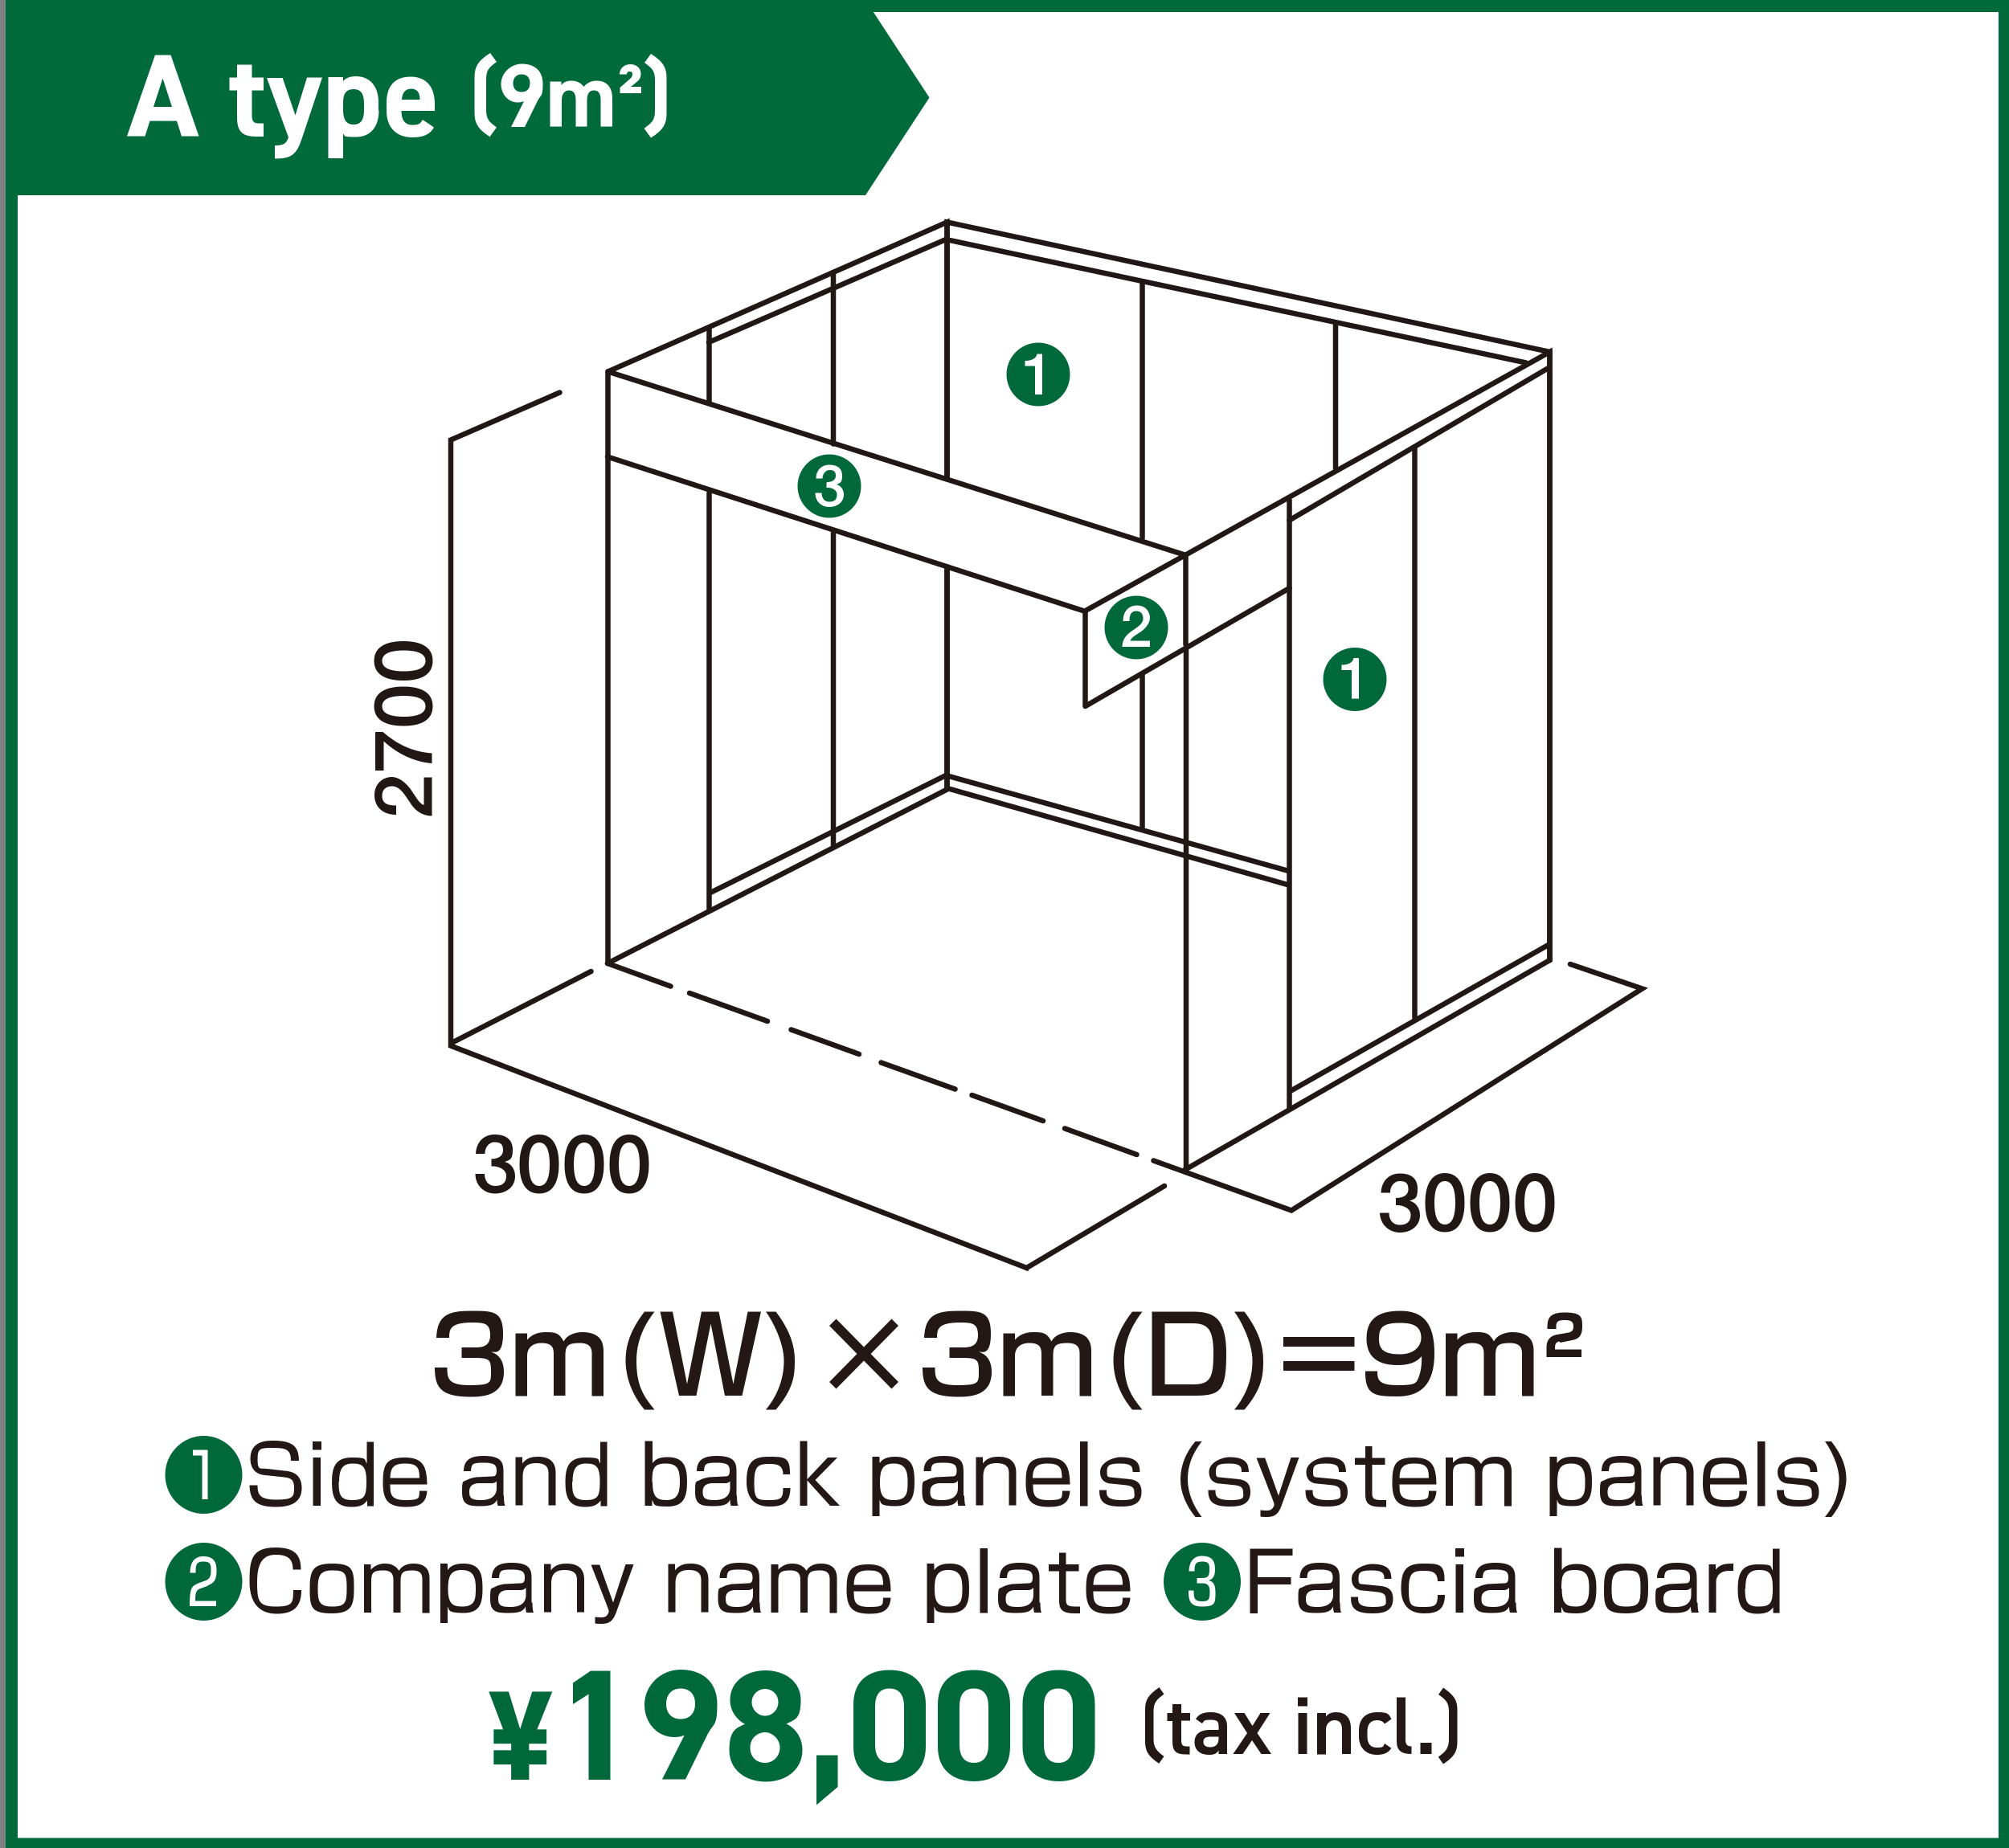 <?xml version="1.0" encoding="UTF-8"?>
<svg id="_レイヤー_1" xmlns="http://www.w3.org/2000/svg" version="1.1" viewBox="0 0 500 460">
  <rect x="0" y="0" width="500" height="460" fill="#808080" stroke="none"/>
  <!-- Generator: Adobe Illustrator 29.3.1, SVG Export Plug-In . SVG Version: 2.1.0 Build 151)  -->
  <defs>
    <style>
      .st0 {
        fill: #006a3b;
      }

      .st1 {
        fill: #211714;
      }

      .st2 {
        stroke-linecap: square;
      }

      .st2, .st3, .st4 {
        fill: none;
        stroke: #211714;
        stroke-width: 1.3px;
      }

      .st5 {
        fill: #00683a;
      }

      .st6 {
        fill: #00683a;
      }

      .st7 {
        fill: #231815;
      }

      .st8 {
        fill: #fff;
      }

      .st3 {
        stroke-linejoin: round;
      }

      .st3, .st4 {
        stroke-linecap: round;
      }
    </style>
  </defs>
  <g>
    <g>
      <rect class="st8" x="2.9" y="1.5" width="496" height="457.5"/>
      <path class="st0" d="M497.4,3v454.5H4.4V3h493M500.4,0H1.4v460.5h499V0h0Z"/>
    </g>
    <polygon class="st0" points="1.4 0 1.4 24.3 1.4 48.6 215.4 48.6 231.3 24.3 215.4 0 1.4 0"/>
    <g>
      <path class="st8" d="M31.6,33.9l7-20.2h3.9l7,20.2h-4.3l-1.2-3.8h-6.7l-1.2,3.8h-4.5ZM38.3,26.6h4.5l-2.3-7.1-2.3,7.1h.1Z"/>
      <path class="st8" d="M57.1,19.3h1.9v-3.2h3.7v3.2h2.9v3.2h-2.9v6.1c0,1.5.3,2.1,1.7,2.1h1.2v3.3h-1.6c-3.5,0-5-1-5-4.8v-6.7h-1.9s0-3.2,0-3.2Z"/>
      <path class="st8" d="M70.3,19.3l3.2,9.4,2.9-9.4h3.8l-5.1,15.3c-1.3,3.9-2.6,4.9-6.7,4.9v-3.3c2,0,2.8-.3,3.4-2l-5.4-14.8h3.9v-.1Z"/>
      <path class="st8" d="M94.3,27.5c0,3.8-1.9,6.6-5.7,6.6s-2.5-.3-3.2-.8v6.1h-3.7v-20.2h3.7v1c.7-.8,1.7-1.2,3.2-1.2,3.4,0,5.6,2.4,5.6,6.5v2h.1ZM90.6,27.3v-1.5c0-2.3-.7-3.6-2.6-3.6s-2.6,1.2-2.6,3.3v1.8c0,2.1.5,3.7,2.6,3.7s2.6-1.6,2.6-3.7Z"/>
      <path class="st8" d="M108,31.7c-1,1.8-2.7,2.5-5.3,2.5-4.4,0-6.5-2.8-6.5-6.6v-2c0-4.4,2.2-6.5,6-6.5s6,2.4,6,6.8v1.7h-8.3c0,2,.7,3.5,2.7,3.5s2-.5,2.6-1.3c0,0,2.8,1.9,2.8,1.9ZM99.9,24.8h4.6c0-1.9-.8-2.7-2.2-2.7s-2.2,1-2.3,2.7h-.1Z"/>
      <path class="st8" d="M122,34.1c-3.2-2-3.9-3.6-3.9-6.1v-8.7c0-2.5.7-4.1,3.9-6.1l1.6,2.2c-1.9,1.4-2.6,2-2.6,4.4v7.5c0,2.4.7,3,2.6,4.4l-1.6,2.2v.2Z"/>
      <path class="st8" d="M130.4,25.2c-.5.2-1,.3-1.5.3-2.4,0-4.2-2-4.2-4.6s2.3-5,5.2-5,5.2,1.5,5.2,5-.6,2.6-1.4,4.4l-3.1,6.3h-3.4s3.2-6.4,3.2-6.4ZM129.8,18.5c-1.3,0-2.1.9-2.1,2.2s.7,2.2,2.1,2.2,2.1-.9,2.1-2.2-.7-2.2-2.1-2.2Z"/>
      <path class="st8" d="M146.1,31.5h-2.8v-6.6c0-1.8-.7-2.4-1.7-2.4s-1.8.8-1.8,2.4v6.6h-2.9v-11.2h2.8v.9c.4-.6,1.2-1.1,2.5-1.1s2.4.5,3.1,1.5c.7-.9,1.8-1.5,3.2-1.5,2.4,0,3.9,1.5,3.9,4.4v7h-2.9v-6.6c0-1.7-.6-2.4-1.7-2.4s-1.7.8-1.7,2.4v6.6h0Z"/>
      <path class="st8" d="M159.5,23.2h-5.2v-1.4l2.3-2c.5-.4.8-.8.8-1.3s-.2-.7-.7-.7-.7.3-.7.7h-1.8c0-1.6,1.3-2.5,2.7-2.5s2.6.9,2.6,2.3-.6,1.7-1.4,2.4l-1.1.9h2.6v1.5l-.1.1Z"/>
      <path class="st8" d="M160.4,31.9c1.9-1.4,2.6-2,2.6-4.4v-7.5c0-2.4-.7-3-2.6-4.4l1.6-2.2c3.2,2,3.9,3.6,3.9,6.1v8.7c0,2.5-.7,4.1-3.9,6.1l-1.6-2.2v-.2Z"/>
    </g>
    <g>
      <path class="st7" d="M111.3,340.3c0,2.6,0,4.5,5.5,4.5s5.4-.6,5.4-3.4-.2-3.4-4-3.4h-3.3v-2.6h3.3c1.3,0,3.8,0,3.8-3s-1.4-3.2-4.5-3.2c-5.6,0-5.7,1.8-5.7,3.8h-3.2c.2-5.9,3.3-6.7,8.7-6.7s7.9,0,7.9,5.7-2.3,4.4-3,4.5c.8.3,3.2,1.1,3.2,5,0,5.8-5,6.2-8.2,6.2-7.5,0-9-2.3-9-7.3h3.1v-.1Z"/>
      <path class="st7" d="M131.2,331.8v1.7c1-1.1,2.3-1.9,4.6-1.9s3.3.1,4.5,2.3c1-2,3.6-2.3,4.6-2.3,5,0,5.3,3.1,5.3,4.8v11.1h-2.9v-10.4c0-1,0-2.8-3-2.8s-3.6.7-3.6,3.1v10h-2.9v-10.1c0-1.4,0-3-3-3s-3.6,2-3.6,3.1v10.1h-2.9v-15.6h2.8l.1-.1Z"/>
      <path class="st7" d="M162.9,326.5c-1.6,2.1-4.5,6.2-4.5,12.2s1.6,8.7,4.5,12.2h-2.5c-4.5-5.4-4.7-10.6-4.7-12.2,0-3.6,1-7.4,4.7-12.2h2.5Z"/>
      <path class="st7" d="M167.4,326.5l3.6,18,3.6-18h4.3l3.6,18,3.6-18h3.3l-4.7,20.9h-4.3l-3.5-17.9-3.6,17.9h-4.3l-4.7-20.9h3.3-.2Z"/>
      <path class="st7" d="M193.1,326.5c3.7,4.9,4.7,8.7,4.7,12.2s-.2,6.9-4.7,12.2h-2.5c2.9-3.5,4.5-7.7,4.5-12.2s-2.9-10.1-4.5-12.2h2.5Z"/>
      <path class="st7" d="M221.9,328.3l1.7,1.7-6.9,7,6.9,7-1.7,1.7-6.9-7-6.9,7-1.7-1.7,6.9-7-6.9-7,1.7-1.7,6.9,7,6.9-7Z"/>
      <path class="st7" d="M232.7,340.3c0,2.6,0,4.5,5.5,4.5s5.4-.6,5.4-3.4-.2-3.4-4-3.4h-3.3v-2.6h3.3c1.3,0,3.8,0,3.8-3s-1.4-3.2-4.5-3.2c-5.6,0-5.7,1.8-5.7,3.8h-3.2c.2-5.9,3.3-6.7,8.7-6.7s7.9,0,7.9,5.7-2.3,4.4-3,4.5c.8.3,3.2,1.1,3.2,5,0,5.8-5,6.2-8.2,6.2-7.5,0-9-2.3-9-7.3h3.1v-.1Z"/>
      <path class="st7" d="M252.6,331.8v1.7c1-1.1,2.3-1.9,4.6-1.9s3.3.1,4.5,2.3c1-2,3.6-2.3,4.6-2.3,5,0,5.3,3.1,5.3,4.8v11.1h-2.9v-10.4c0-1,0-2.8-3-2.8s-3.6.7-3.6,3.1v10h-2.9v-10.1c0-1.4,0-3-3-3s-3.6,2-3.6,3.1v10.1h-2.9v-15.6h2.8l.1-.1Z"/>
      <path class="st7" d="M284.3,326.5c-1.6,2.1-4.5,6.2-4.5,12.2s1.6,8.7,4.5,12.2h-2.5c-4.5-5.4-4.7-10.6-4.7-12.2,0-3.6,1-7.4,4.7-12.2h2.5Z"/>
      <path class="st7" d="M296.7,326.5c5.2,0,8.5,1.2,8.5,10.5s-1.5,10.4-7.9,10.4h-10.6v-20.9h10ZM289.9,329.4v15.2h7c4.3,0,5.1-1.6,5.1-7.7s-1.4-7.5-5.3-7.5h-6.8Z"/>
      <path class="st7" d="M309.7,326.5c3.7,4.9,4.7,8.7,4.7,12.2s-.2,6.9-4.7,12.2h-2.5c2.9-3.5,4.5-7.7,4.5-12.2s-2.9-10.1-4.5-12.2h2.5Z"/>
      <path class="st7" d="M337.1,332.8v2.4h-17.7v-2.4h17.7ZM337.1,338.8v2.4h-17.7v-2.4h17.7Z"/>
      <path class="st7" d="M342.8,341.4c0,1.9.2,3.4,5,3.4s4.7-.5,5.4-2.3c.4-1.1.7-2.8.6-4.9-1.3,1.6-3.3,2.2-6,2.2-4.5,0-7.7-1.7-7.7-6.6s2.9-6.9,8.4-6.9,8.5,2.8,8.5,10.6-3.5,10.7-9.2,10.7-8.1-.3-8-6.3h3.1l-.1.1ZM353.7,333c0-3.3-2.7-3.7-5.3-3.7-4.5,0-5.2,1.3-5.2,4s1.4,3.8,5.2,3.8,5.3-2.2,5.3-4.1h0Z"/>
      <path class="st7" d="M362.7,331.8v1.7c1-1.1,2.3-1.9,4.6-1.9s3.3.1,4.5,2.3c1-2,3.6-2.3,4.6-2.3,5,0,5.3,3.1,5.3,4.8v11.1h-2.9v-10.4c0-1,0-2.8-3-2.8s-3.6.7-3.6,3.1v10h-2.9v-10.1c0-1.4,0-3-3-3s-3.6,2-3.6,3.1v10.1h-2.9v-15.6h2.8l.1-.1Z"/>
      <path class="st7" d="M388.1,333.9c-1.1.2-1.1,1-1.1,2h6.6v1.9h-8.7v-2.5c0-1.7.9-2.8,2.6-3.1l2.9-.5c.9-.2,1.2-.7,1.2-1.5,0-1.2-.6-1.6-2.1-1.6s-2.2.2-2.2,1.5v.7h-2.2c0-2.1,0-4.1,4.3-4.1s4.4,1.2,4.4,3.5-.9,3.1-2.5,3.4l-3,.6-.2-.3Z"/>
    </g>
    <g>
      <path class="st6" d="M170.4,431.9c-.9.4-1.7.5-2.6.5-4.1,0-7.4-3.4-7.4-8.1s4-8.7,9-8.7,9.1,2.7,9.1,8.6-1,4.6-2.5,7.7l-5.4,11h-5.8l5.6-11.1v.1ZM169.4,420.3c-2.3,0-3.6,1.6-3.6,3.8s1.2,3.8,3.6,3.8,3.6-1.6,3.6-3.8-1.2-3.8-3.6-3.8Z"/>
      <path class="st6" d="M185.3,429.1c-2.1-1.1-3.6-3.4-3.6-5.9,0-4.8,4.2-7.4,8.8-7.4s8.8,2.6,8.8,7.4-1.5,4.8-3.6,5.9c2.2,1,4,3.4,4,6.5,0,5-4.2,7.9-9.1,7.9s-9.1-2.8-9.1-7.9,1.9-5.5,4-6.5h-.2ZM190.4,438.8c2.1,0,3.7-1.7,3.7-3.8s-1.9-3.8-3.7-3.8-3.7,1.4-3.7,3.8,1.6,3.8,3.7,3.8ZM190.4,427.1c1.8,0,3.3-1.5,3.3-3.4s-1.5-3.3-3.3-3.3-3.3,1.5-3.3,3.3,1.5,3.4,3.3,3.4Z"/>
      <path class="st6" d="M208.5,444.8l-5.3,4.5v-12.4h5.3v7.9Z"/>
      <path class="st6" d="M230.4,434.8c0,6.1-4.2,8.6-9,8.6s-9-2.5-9-8.6v-10.5c0-6.3,4.2-8.6,9-8.6s9,2.3,9,8.6v10.5ZM221.4,420.3c-2.5,0-3.6,1.6-3.6,4.5v9.5c0,2.9,1.2,4.5,3.6,4.5s3.6-1.6,3.6-4.5v-9.5c0-2.9-1.2-4.5-3.6-4.5Z"/>
      <path class="st6" d="M251.4,434.8c0,6.1-4.2,8.6-9,8.6s-9-2.5-9-8.6v-10.5c0-6.3,4.2-8.6,9-8.6s9,2.3,9,8.6v10.5ZM242.4,420.3c-2.5,0-3.6,1.6-3.6,4.5v9.5c0,2.9,1.2,4.5,3.6,4.5s3.6-1.6,3.6-4.5v-9.5c0-2.9-1.2-4.5-3.6-4.5Z"/>
      <path class="st6" d="M272.5,434.8c0,6.1-4.2,8.6-9,8.6s-9-2.5-9-8.6v-10.5c0-6.3,4.2-8.6,9-8.6s9,2.3,9,8.6v10.5ZM263.4,420.3c-2.5,0-3.6,1.6-3.6,4.5v9.5c0,2.9,1.2,4.5,3.6,4.5s3.6-1.6,3.6-4.5v-9.5c0-2.9-1.2-4.5-3.6-4.5Z"/>
      <path class="st7" d="M288.5,439c-2.9-1.9-3.5-3.3-3.5-5.6v-7.8c0-2.3.6-3.6,3.5-5.6l1.2,1.7c-1.9,1.4-2.6,2.1-2.6,4.3v6.8c0,2.2.7,3,2.6,4.4l-1.2,1.7v.1Z"/>
      <path class="st7" d="M290.5,426.4h1.3v-2.2h2.2v2.2h2.2v1.9h-2.2v4.7c0,1.2.2,1.7,1.3,1.7h.8v2h-1c-2.4,0-3.3-.8-3.3-3.2v-5.1h-1.3v-2Z"/>
      <path class="st7" d="M301.1,430.6h2.2v-.9c0-1.3-.5-1.6-2-1.6s-1.6.1-2.1.9l-1.6-1.1c.7-1.2,1.8-1.7,3.8-1.7s4,.8,4,3.5v6.9h-2.1v-.9c-.5.8-1.1,1.1-2.4,1.1-2.2,0-3.6-1.1-3.6-3.2s1.6-3,3.8-3h0ZM303.3,432.3h-2c-1.3,0-1.8.4-1.8,1.3s.7,1.3,1.7,1.3,2.1-.4,2.1-2.2v-.5.1Z"/>
      <path class="st7" d="M313.9,436.6l-2.3-3.4-2.3,3.4h-2.4l3.5-5.2-3.2-5h2.5l2,3.2,2-3.2h2.4l-3.2,5,3.5,5.2h-2.5Z"/>
      <path class="st7" d="M323,422.5h2.4v2.2h-2.4v-2.2ZM323.1,426.4h2.2v10.2h-2.2v-10.2Z"/>
      <path class="st7" d="M327.9,426.4h2.1v.9c.4-.6,1.2-1.1,2.5-1.1,2.1,0,3.7,1.1,3.7,4v6.4h-2.2v-6.1c0-1.8-.8-2.3-1.9-2.3s-2.1.9-2.1,2.3v6.2h-2.2v-10.2l.1-.1Z"/>
      <path class="st7" d="M346.3,435.1c-.7,1.2-1.9,1.7-3.6,1.7-2.8,0-4.5-1.8-4.5-4.6v-1.4c0-2.9,1.6-4.6,4.6-4.6s2.8.6,3.5,1.7l-1.7,1.2c-.4-.6-1-.9-1.9-.9-1.6,0-2.4,1-2.4,2.8v1.2c0,1.6.6,2.8,2.4,2.8s1.5-.3,1.9-1l1.6,1.1h.1Z"/>
      <path class="st7" d="M347.6,422.5h2.2v10.4c0,1.1.2,1.8,1.5,1.8v1.9c-2.6,0-3.7-.9-3.7-3.2v-10.9h0Z"/>
      <path class="st7" d="M356.3,436.6h-2.8v-2.8h2.8v2.8Z"/>
      <path class="st7" d="M358,437.3c1.9-1.4,2.6-2.2,2.6-4.4v-6.8c0-2.2-.7-3-2.6-4.3l1.2-1.7c2.9,2,3.5,3.3,3.5,5.6v7.8c0,2.3-.6,3.7-3.5,5.6l-1.2-1.7v-.1Z"/>
    </g>
    <g>
      <path class="st6" d="M60.3,367.1c0,5.3-4.3,9.7-9.6,9.7s-9.6-4.3-9.6-9.7,4.4-9.7,9.6-9.7,9.6,4.3,9.6,9.7ZM48,361v1.3h2.3v10.9h1.4v-12.3h-3.7v.1Z"/>
      <path class="st7" d="M72.4,363.6c0-2.6-1-3.2-4.3-3.2s-4,0-4,2.9.8,2.1,2.3,2.3l4.4.5c1.4.1,4.3.5,4.3,4.3s-3.1,4.7-6.4,4.7c-5.1,0-6.5-1.7-6.6-5.4h2c0,2.3.5,3.6,4.7,3.6s4.4-.8,4.4-2.9-.8-2.5-2.5-2.7l-4.8-.5c-3.1-.3-3.6-2.7-3.6-4.1,0-4.5,4.1-4.5,5.8-4.5,5.8,0,6.2,2.4,6.3,5h-2Z"/>
      <path class="st7" d="M80,358.8v2.1h-2.2v-2.1h2.2ZM79.8,362.8v12h-1.9v-12h1.9Z"/>
      <path class="st7" d="M93,358.8v16.1h-1.6v-1.4c-.8,1-1.6,1.6-3.9,1.6-4,0-4.9-2.3-4.9-6.2s1-6.1,5-6.1,3,.5,3.7,1.5v-5.4h1.8l-.1-.1ZM84.3,368.9c0,3,.3,4.5,3.3,4.5s3.6-.8,3.6-4.5-.8-4.6-3.4-4.6-3.4,1.4-3.4,4.6h-.1Z"/>
      <path class="st7" d="M97.1,369.4c0,2.5.1,4,3.8,4s3.4-.5,3.5-2.3h1.9c-.2,3.2-2.1,4-5.2,4-4.4,0-5.8-1.5-5.8-6s.7-6.3,5.5-6.3,5.4,2.7,5.5,6.7h-9.1l-.1-.1ZM104.4,367.9c0-2.5-.5-3.6-3.6-3.6s-3.6,1.3-3.7,3.6c0,0,7.3,0,7.3,0Z"/>
      <path class="st7" d="M125.4,372.4c0,1.6.2,2.2.3,2.4h-1.8c-.2-.7-.2-1.1-.2-1.5-.5,1-1.2,1.6-4.1,1.6s-4.6-.2-4.6-3.5.2-2.4,1.4-3.1c.5-.3,1.5-.5,2-.6l4-.2c.6,0,1.2,0,1.2-1.4s-.5-2-3.2-2-3.1.2-3.2,2.1h-1.8c0-3.1,2.2-3.8,4.9-3.8,4.4,0,5,1.5,5,3.9v5.9l.1.2ZM123.6,368.7c-.2.3-.8.5-1.1.5h-3.5c-2.2.2-2.2,1.5-2.2,2.3,0,1.7,1.1,1.9,3,1.9s3.8-.7,3.8-3v-1.8.1Z"/>
      <path class="st7" d="M130,362.8v1.5c1.1-1.6,2.9-1.7,3.9-1.7,3,0,4.4,1.4,4.4,4v8.1h-1.8v-7.8c0-1,0-2.7-3.1-2.7s-3.3,2-3.3,3.5v7h-1.8v-12h1.7v.1Z"/>
      <path class="st7" d="M151.1,358.8v16.1h-1.6v-1.4c-.8,1-1.6,1.6-3.9,1.6-4,0-4.9-2.3-4.9-6.2s1-6.1,5-6.1,3,.5,3.7,1.5v-5.4h1.8l-.1-.1ZM142.4,368.9c0,3,.3,4.5,3.3,4.5s3.6-.8,3.6-4.5-.8-4.6-3.4-4.6-3.4,1.4-3.4,4.6h-.1Z"/>
      <path class="st7" d="M162.4,358.8v5.4c.7-1,1.8-1.5,3.7-1.5,3.9,0,4.9,2.1,4.9,6.1s-.9,6.2-4.9,6.2-3.1-.6-3.8-1.6v1.4h-1.8v-16.1h1.8l.1.1ZM162.4,368.9c0,3.7,1,4.5,3.5,4.5s3.3-1.5,3.3-4.5-.5-4.6-3.5-4.6-3.4,1.2-3.4,4.6h.1Z"/>
      <path class="st7" d="M183.4,372.4c0,1.6.2,2.2.3,2.4h-1.8c-.2-.7-.2-1.1-.2-1.5-.5,1-1.2,1.6-4.1,1.6s-4.6-.2-4.6-3.5.2-2.4,1.4-3.1c.5-.3,1.5-.5,2-.6l4-.2c.6,0,1.2,0,1.2-1.4s-.5-2-3.2-2-3.1.2-3.2,2.1h-1.8c0-3.1,2.2-3.8,4.9-3.8,4.4,0,5,1.5,5,3.9v5.9l.1.2ZM181.7,368.7c-.2.3-.8.5-1.1.5h-3.5c-2.2.2-2.2,1.5-2.2,2.3,0,1.7,1.1,1.9,3,1.9s3.8-.7,3.8-3v-1.8.1Z"/>
      <path class="st7" d="M194.9,367.1c0-2.5-1.6-2.7-3.4-2.7-2.7,0-3.8.4-3.8,4.6s.6,4.4,3.6,4.4,3.6-.3,3.6-3h1.8c0,4-2.3,4.6-5.2,4.6s-5.7-1.3-5.7-6.2,1.6-6.2,5.5-6.2,5.4,0,5.3,4.4h-1.8l.1.1Z"/>
      <path class="st7" d="M206,362.8h2.4l-5.5,5.6,6.1,6.4h-2.4l-5.7-6.3v6.3h-1.8v-16.1h1.8v9.5l5.1-5.4h0Z"/>
      <path class="st7" d="M218.9,362.8v1.4c.5-.6,1.2-1.6,3.9-1.6,4.2,0,4.8,2.5,4.8,6.3s-.8,6-4.8,6-3.5-.9-3.9-1.6v4.1h-1.8v-14.8h1.7l.1.2ZM219,369.1c0,3.6,1.2,4.3,3.5,4.3,3.3,0,3.4-1.9,3.4-4.6s-.6-4.5-3.5-4.5-3.4,1.8-3.4,4.7v.1Z"/>
      <path class="st7" d="M240,372.4c0,1.6.2,2.2.3,2.4h-1.8c-.2-.7-.2-1.1-.2-1.5-.5,1-1.2,1.6-4.2,1.6s-4.6-.2-4.6-3.5.2-2.4,1.4-3.1c.5-.3,1.5-.5,2-.6l4-.2c.6,0,1.2,0,1.2-1.4s-.5-2-3.2-2-3.1.2-3.2,2.1h-1.8c0-3.1,2.2-3.8,4.9-3.8,4.4,0,5,1.5,5,3.9v5.9l.2.2ZM238.3,368.7c-.2.3-.8.5-1.1.5h-3.5c-2.2.2-2.2,1.5-2.2,2.3,0,1.7,1.1,1.9,3.1,1.9s3.8-.7,3.8-3v-1.8l-.1.1Z"/>
      <path class="st7" d="M244.6,362.8v1.5c1.1-1.6,2.9-1.7,3.9-1.7,3,0,4.4,1.4,4.4,4v8.1h-1.8v-7.8c0-1,0-2.7-3.1-2.7s-3.3,2-3.3,3.5v7h-1.8v-12h1.7v.1Z"/>
      <path class="st7" d="M257.1,369.4c0,2.5.1,4,3.8,4s3.4-.5,3.5-2.3h1.9c-.2,3.2-2.1,4-5.2,4-4.4,0-5.8-1.5-5.8-6s.7-6.3,5.5-6.3,5.4,2.7,5.5,6.7h-9.1l-.1-.1ZM264.3,367.9c0-2.5-.5-3.6-3.6-3.6s-3.6,1.3-3.7,3.6h7.3Z"/>
      <path class="st7" d="M270.7,358.8v16.1h-1.9v-16.1h1.9Z"/>
      <path class="st7" d="M281.9,366.3c0-1.1-.2-2-3.1-2s-3.3.5-3.3,2.1.4,1.2,1.7,1.4l4,.4c1.5.2,2.9.8,2.9,3.2,0,3.5-3.2,3.6-5.2,3.6-4.6,0-5.3-1.6-5.3-4.1h1.8c0,1.4,0,2.5,3.8,2.5s3.1-.9,3.1-2-.6-1.5-1.9-1.7l-3.9-.4c-.6,0-2.7-.3-2.7-2.9s3.6-3.7,5-3.7c4.7,0,4.8,2.1,4.9,3.7h-1.8v-.1Z"/>
      <path class="st7" d="M299.1,358.8c-1.2,1.6-3.5,4.7-3.5,9.4s2.7,8.4,3.5,9.4h-1.6c-2.2-2.7-3.7-5.9-3.7-9.4,0-4.9,2.8-8.4,3.7-9.4h1.6Z"/>
      <path class="st7" d="M309,366.3c0-1.1-.2-2-3.1-2s-3.3.5-3.3,2.1.4,1.2,1.7,1.4l4,.4c1.5.2,2.9.8,2.9,3.2,0,3.5-3.2,3.6-5.2,3.6-4.6,0-5.3-1.6-5.3-4.1h1.8c0,1.4,0,2.5,3.8,2.5s3.1-.9,3.1-2-.6-1.5-1.9-1.7l-3.9-.4c-.6,0-2.7-.3-2.7-2.9s3.6-3.7,5-3.7c4.7,0,4.8,2.1,4.9,3.7h-1.8v-.1Z"/>
      <path class="st7" d="M314.8,362.8l3.4,9.5,3.1-9.5h2l-4.4,12.1c-.8,2.2-1.9,2.7-3.6,2.7s-1.4-.1-1.6-.1v-1.6c.8.1,1.4.1,1.6.1,1.1,0,1.5-.5,1.8-1.3v-.4c.1,0-4.4-11.4-4.4-11.4h2.1v-.1Z"/>
      <path class="st7" d="M333.2,366.3c0-1.1-.2-2-3.1-2s-3.3.5-3.3,2.1.4,1.2,1.7,1.4l4,.4c1.5.2,2.9.8,2.9,3.2,0,3.5-3.2,3.6-5.2,3.6-4.6,0-5.3-1.6-5.3-4.1h1.8c0,1.4,0,2.5,3.8,2.5s3.1-.9,3.1-2-.6-1.5-1.9-1.7l-3.9-.4c-.6,0-2.7-.3-2.7-2.9s3.6-3.7,5-3.7c4.7,0,4.8,2.1,4.9,3.7h-1.8v-.1Z"/>
      <path class="st7" d="M339.7,360h1.8v2.9h3.2v1.7h-3.2v6.8c0,1.3,0,2,2.3,2s.9,0,1.2,0v1.7h-1.3c-3.4,0-3.9-1.2-3.9-3.2v-7.3h-2.6v-1.7h2.6v-2.9h-.1Z"/>
      <path class="st7" d="M348.3,369.4c0,2.5.1,4,3.8,4s3.4-.5,3.5-2.3h1.9c-.2,3.2-2.1,4-5.2,4-4.4,0-5.8-1.5-5.8-6s.7-6.3,5.5-6.3,5.4,2.7,5.5,6.7h-9.1l-.1-.1ZM355.6,367.9c0-2.5-.5-3.6-3.6-3.6s-3.6,1.3-3.7,3.6h7.3Z"/>
      <path class="st7" d="M361.6,362.8v1.3c.9-.9,1.9-1.5,3.5-1.5s2.8.6,3.5,1.8c.7-1.3,2.1-1.8,3.6-1.8,4,0,4,2.8,4,3.8v8.5h-1.8v-8.1c0-1.1,0-2.5-2.5-2.5s-3,.7-3,2.7v7.8h-1.8v-7.8c0-1.2,0-2.7-2.5-2.7s-3,.6-3,2.6v7.9h-1.8v-12h1.8,0Z"/>
      <path class="st7" d="M387.5,362.8v1.4c.5-.6,1.2-1.6,3.9-1.6,4.2,0,4.8,2.5,4.8,6.3s-.8,6-4.8,6-3.5-.9-3.9-1.6v4.1h-1.8v-14.8h1.7l.1.2ZM387.6,369.1c0,3.6,1.2,4.3,3.5,4.3,3.3,0,3.4-1.9,3.4-4.6s-.6-4.5-3.5-4.5-3.4,1.8-3.4,4.7v.1Z"/>
      <path class="st7" d="M408.6,372.4c0,1.6.2,2.2.3,2.4h-1.8c-.2-.7-.2-1.1-.2-1.5-.5,1-1.2,1.6-4.1,1.6s-4.6-.2-4.6-3.5.2-2.4,1.4-3.1c.5-.3,1.5-.5,2-.6l4-.2c.6,0,1.2,0,1.2-1.4s-.5-2-3.2-2-3.1.2-3.2,2.1h-1.8c0-3.1,2.2-3.8,4.9-3.8,4.4,0,5,1.5,5,3.9v5.9l.1.2ZM406.9,368.7c-.2.3-.8.5-1.1.5h-3.5c-2.2.2-2.2,1.5-2.2,2.3,0,1.7,1.1,1.9,3,1.9s3.8-.7,3.8-3v-1.8.1Z"/>
      <path class="st7" d="M413.2,362.8v1.5c1.1-1.6,2.9-1.7,3.9-1.7,3,0,4.4,1.4,4.4,4v8.1h-1.8v-7.8c0-1,0-2.7-3.1-2.7s-3.3,2-3.3,3.5v7h-1.8v-12h1.7v.1Z"/>
      <path class="st7" d="M425.6,369.4c0,2.5.1,4,3.8,4s3.4-.5,3.5-2.3h1.9c-.2,3.2-2.1,4-5.2,4-4.4,0-5.8-1.5-5.8-6s.7-6.3,5.5-6.3,5.4,2.7,5.5,6.7h-9.1l-.1-.1ZM432.9,367.9c0-2.5-.5-3.6-3.6-3.6s-3.6,1.3-3.7,3.6h7.3Z"/>
      <path class="st7" d="M439.3,358.8v16.1h-1.9v-16.1h1.9Z"/>
      <path class="st7" d="M450.5,366.3c0-1.1-.2-2-3.1-2s-3.3.5-3.3,2.1.4,1.2,1.7,1.4l4,.4c1.5.2,2.9.8,2.9,3.2,0,3.5-3.2,3.6-5.2,3.6-4.6,0-5.3-1.6-5.3-4.1h1.8c0,1.4,0,2.5,3.8,2.5s3.1-.9,3.1-2-.6-1.5-1.9-1.7l-3.9-.4c-.6,0-2.7-.3-2.7-2.9s3.6-3.7,5-3.7c4.7,0,4.8,2.1,4.9,3.7h-1.8v-.1Z"/>
      <path class="st7" d="M455.8,358.8c2.8,3.6,3.7,6.5,3.7,9.4s-1.5,6.8-3.7,9.4h-1.6c2.3-2.8,3.5-5.8,3.5-9.4s-2.3-7.8-3.5-9.4h1.6Z"/>
      <path class="st6" d="M60.3,393.7c0,5.3-4.3,9.7-9.6,9.7s-9.6-4.3-9.6-9.7,4.4-9.7,9.6-9.7,9.6,4.3,9.6,9.7ZM51.8,394.6c1.6-.6,2.1-1.5,2.1-3.7s-.8-3.5-3.3-3.5-3.3,1.9-3.3,4.1h1.4c0-1.7,0-2.8,1.9-2.8s1.9.8,1.9,2.4-.6,2.1-1.5,2.4l-1.4.5c-2,.8-2.4,1.2-2.4,5.8h6.6v-1.3h-5.2c0-2.4.3-2.8,1.6-3.2l1.6-.6v-.1Z"/>
      <path class="st7" d="M72.9,390.7c0-2.6-1.2-3.7-4.3-3.7s-4.6,2-4.6,6.7.2,6.2,4.7,6.2,4.2-1.2,4.3-4.1h2c0,3.8-1.6,5.9-6.1,5.9s-6.8-2.8-6.8-8.1.5-8.4,6.5-8.4,6.2,3.1,6.3,5.5h-2Z"/>
      <path class="st7" d="M88.1,395.2c0,4.2-.4,6.4-5.5,6.4s-5.5-1.5-5.5-5.9.4-6.5,5.5-6.5,5.5,1.4,5.5,5.9v.1ZM82.7,399.9c3.4,0,3.6-1.1,3.6-4.8s-.6-4.2-3.6-4.2-3.6,1.3-3.6,4.5.3,4.5,3.6,4.5Z"/>
      <path class="st7" d="M92.3,389.4v1.3c.9-.9,1.9-1.5,3.5-1.5s2.8.6,3.5,1.8c.7-1.3,2.1-1.8,3.6-1.8,4,0,4,2.8,4,3.8v8.5h-1.8v-8.1c0-1.1,0-2.5-2.5-2.5s-2.9.7-2.9,2.7v7.8h-1.8v-7.8c0-1.2,0-2.7-2.5-2.7s-3,.6-3,2.6v7.9h-1.8v-12h1.8-.1Z"/>
      <path class="st7" d="M111.4,389.4v1.4c.5-.6,1.2-1.6,3.9-1.6,4.2,0,4.8,2.5,4.8,6.3s-.8,6-4.8,6-3.5-.9-3.9-1.6v4.1h-1.8v-14.8h1.7l.1.2ZM111.5,395.6c0,3.6,1.2,4.3,3.5,4.3,3.3,0,3.4-1.9,3.4-4.6s-.6-4.5-3.5-4.5-3.4,1.8-3.4,4.7v.1Z"/>
      <path class="st7" d="M132.5,399c0,1.6.2,2.2.3,2.4h-1.8c-.2-.7-.2-1.1-.2-1.5-.5,1-1.2,1.6-4.2,1.6s-4.6-.2-4.6-3.5.2-2.4,1.4-3.1c.5-.3,1.5-.5,2-.6l4-.2c.6,0,1.2,0,1.2-1.4s-.5-2-3.2-2-3.1.2-3.2,2.1h-1.8c0-3.1,2.2-3.8,4.9-3.8,4.4,0,5,1.5,5,3.9v5.9l.2.2ZM130.8,395.3c-.2.3-.8.5-1.1.5h-3.5c-2.2.2-2.2,1.5-2.2,2.3,0,1.7,1.1,1.9,3.1,1.9s3.8-.7,3.8-3v-1.8l-.1.1Z"/>
      <path class="st7" d="M137.1,389.4v1.5c1.1-1.6,2.9-1.7,3.9-1.7,3,0,4.4,1.4,4.4,4v8.1h-1.8v-7.8c0-1,0-2.7-3.1-2.7s-3.3,2-3.3,3.5v7h-1.8v-12h1.7v.1Z"/>
      <path class="st7" d="M149.2,389.4l3.4,9.5,3.1-9.5h2l-4.4,12.1c-.8,2.2-1.9,2.7-3.6,2.7s-1.4-.1-1.6-.1v-1.6c.8.1,1.4.1,1.6.1,1.1,0,1.5-.5,1.8-1.3v-.4c.1,0-4.4-11.4-4.4-11.4h2.1v-.1Z"/>
      <path class="st7" d="M168,389.4v1.5c1.1-1.6,2.9-1.7,3.9-1.7,3,0,4.4,1.4,4.4,4v8.1h-1.8v-7.8c0-1,0-2.7-3.1-2.7s-3.3,2-3.3,3.5v7h-1.8v-12h1.7v.1Z"/>
      <path class="st7" d="M189.1,399c0,1.6.2,2.2.3,2.4h-1.8c-.2-.7-.2-1.1-.2-1.5-.5,1-1.2,1.6-4.1,1.6s-4.6-.2-4.6-3.5.2-2.4,1.4-3.1c.5-.3,1.5-.5,2-.6l4-.2c.6,0,1.2,0,1.2-1.4s-.5-2-3.2-2-3.1.2-3.2,2.1h-1.8c0-3.1,2.2-3.8,4.9-3.8,4.4,0,5,1.5,5,3.9v5.9l.1.2ZM187.4,395.3c-.2.3-.8.5-1.1.5h-3.5c-2.2.2-2.2,1.5-2.2,2.3,0,1.7,1.1,1.9,3,1.9s3.8-.7,3.8-3v-1.8.1Z"/>
      <path class="st7" d="M193.7,389.4v1.3c.9-.9,1.9-1.5,3.5-1.5s2.8.6,3.5,1.8c.7-1.3,2.1-1.8,3.6-1.8,4,0,4,2.8,4,3.8v8.5h-1.8v-8.1c0-1.1,0-2.5-2.5-2.5s-3,.7-3,2.7v7.8h-1.8v-7.8c0-1.2,0-2.7-2.5-2.7s-3,.6-3,2.6v7.9h-1.8v-12h1.8Z"/>
      <path class="st7" d="M212.5,396c0,2.5.1,4,3.8,4s3.4-.5,3.5-2.3h1.9c-.2,3.2-2.1,4-5.2,4-4.4,0-5.8-1.5-5.8-6s.7-6.3,5.5-6.3,5.4,2.7,5.5,6.7h-9.1l-.1-.1ZM219.8,394.5c0-2.5-.5-3.6-3.6-3.6s-3.6,1.3-3.7,3.6h7.3Z"/>
      <path class="st7" d="M232.5,389.4v1.4c.5-.6,1.2-1.6,3.9-1.6,4.2,0,4.8,2.5,4.8,6.3s-.8,6-4.8,6-3.5-.9-3.9-1.6v4.1h-1.8v-14.8h1.7l.1.2ZM232.6,395.6c0,3.6,1.2,4.3,3.5,4.3,3.3,0,3.4-1.9,3.4-4.6s-.6-4.5-3.5-4.5-3.4,1.8-3.4,4.7v.1Z"/>
      <path class="st7" d="M245.8,385.4v16.1h-1.9v-16.1h1.9Z"/>
      <path class="st7" d="M258.9,399c0,1.6.2,2.2.3,2.4h-1.8c-.2-.7-.2-1.1-.2-1.5-.5,1-1.2,1.6-4.2,1.6s-4.6-.2-4.6-3.5.2-2.4,1.4-3.1c.5-.3,1.5-.5,2-.6l4-.2c.6,0,1.2,0,1.2-1.4s-.5-2-3.2-2-3.1.2-3.2,2.1h-1.8c0-3.1,2.2-3.8,4.9-3.8,4.4,0,5,1.5,5,3.9v5.9l.2.2ZM257.1,395.3c-.2.3-.8.5-1.1.5h-3.5c-2.2.2-2.2,1.5-2.2,2.3,0,1.7,1.1,1.9,3.1,1.9s3.8-.7,3.8-3v-1.8l-.1.1Z"/>
      <path class="st7" d="M263.5,386.5h1.8v2.9h3.2v1.7h-3.2v6.8c0,1.3,0,2,2.3,2s.9,0,1.2,0v1.7h-1.3c-3.4,0-3.9-1.2-3.9-3.2v-7.3h-2.6v-1.7h2.6v-2.9h-.1Z"/>
      <path class="st7" d="M272.1,396c0,2.5.1,4,3.8,4s3.4-.5,3.5-2.3h1.9c-.2,3.2-2.1,4-5.2,4-4.4,0-5.8-1.5-5.8-6s.7-6.3,5.5-6.3,5.4,2.7,5.5,6.7h-9.1l-.1-.1ZM279.4,394.5c0-2.5-.5-3.6-3.6-3.6s-3.6,1.3-3.7,3.6h7.3Z"/>
      <path class="st6" d="M308.8,393.7c0,5.3-4.3,9.7-9.6,9.7s-9.6-4.3-9.6-9.7,4.4-9.7,9.6-9.7,9.6,4.3,9.6,9.7ZM295.8,395.9c0,2.3.2,4,3.4,4s3.3-.8,3.3-3.5-1.1-2.8-1.7-3c1.3-.4,1.6-1.4,1.6-2.8,0-2.3-1-3.3-3.3-3.3s-3.2,1.9-3.2,3.8h1.4c0-1.3,0-2.4,1.9-2.4s1.8.9,1.8,2.1c0,1.9-.7,2-2.1,2h-1v1.3h.9c1.2,0,2.3,0,2.3,2.2s-.6,2.3-2,2.3c-1.9,0-2-.9-2-2.7h-1.4.1Z"/>
      <path class="st7" d="M321.7,385.4v1.8h-8.7v5.4h8.3v1.8h-8.3v7.2h-1.9v-16.1h10.7l-.1-.1Z"/>
      <path class="st7" d="M333.5,399c0,1.6.2,2.2.3,2.4h-1.8c-.2-.7-.2-1.1-.2-1.5-.5,1-1.2,1.6-4.1,1.6s-4.6-.2-4.6-3.5.2-2.4,1.4-3.1c.5-.3,1.5-.5,2-.6l4-.2c.6,0,1.2,0,1.2-1.4s-.5-2-3.2-2-3.1.2-3.2,2.1h-1.8c0-3.1,2.2-3.8,4.9-3.8,4.4,0,5,1.5,5,3.9v5.9l.1.2ZM331.8,395.3c-.2.3-.8.5-1.1.5h-3.5c-2.2.2-2.2,1.5-2.2,2.3,0,1.7,1.1,1.9,3,1.9s3.8-.7,3.8-3v-1.8.1Z"/>
      <path class="st7" d="M344.5,392.9c0-1.1-.2-2-3.1-2s-3.3.5-3.3,2.1.4,1.2,1.7,1.4l4,.4c1.5.2,2.9.8,2.9,3.2,0,3.5-3.2,3.6-5.2,3.6-4.6,0-5.3-1.6-5.3-4.1h1.8c0,1.4,0,2.5,3.8,2.5s3.1-.9,3.1-2-.6-1.5-1.9-1.7l-3.9-.4c-.6,0-2.7-.3-2.7-2.9s3.6-3.7,5-3.7c4.7,0,4.8,2.1,4.9,3.7h-1.8v-.1Z"/>
      <path class="st7" d="M357.8,393.7c0-2.5-1.6-2.7-3.4-2.7-2.7,0-3.8.4-3.8,4.6s.6,4.4,3.6,4.4,3.6-.3,3.6-3h1.8c0,4-2.3,4.6-5.2,4.6s-5.7-1.3-5.7-6.2,1.6-6.2,5.5-6.2,5.4,0,5.3,4.4h-1.8l.1.1Z"/>
      <path class="st7" d="M364.4,385.4v2.1h-2.2v-2.1h2.2ZM364.2,389.4v12h-1.9v-12h1.9Z"/>
      <path class="st7" d="M377.3,399c0,1.6.2,2.2.3,2.4h-1.8c-.2-.7-.2-1.1-.2-1.5-.5,1-1.2,1.6-4.2,1.6s-4.6-.2-4.6-3.5.2-2.4,1.4-3.1c.5-.3,1.5-.5,2-.6l4-.2c.6,0,1.2,0,1.2-1.4s-.5-2-3.2-2-3.1.2-3.2,2.1h-1.8c0-3.1,2.2-3.8,4.9-3.8,4.4,0,5,1.5,5,3.9v5.9l.2.2ZM375.5,395.3c-.2.3-.8.5-1.1.5h-3.5c-2.2.2-2.2,1.5-2.2,2.3,0,1.7,1.1,1.9,3.1,1.9s3.8-.7,3.8-3v-1.8l-.1.1Z"/>
      <path class="st7" d="M388.7,385.4v5.4c.7-1,1.8-1.5,3.7-1.5,3.9,0,4.9,2.1,4.9,6.1s-.9,6.2-4.9,6.2-3.1-.6-3.8-1.6v1.4h-1.8v-16.1h1.8l.1.1ZM388.7,395.4c0,3.7,1,4.5,3.5,4.5s3.3-1.5,3.3-4.5-.5-4.6-3.5-4.6-3.4,1.2-3.4,4.6h.1Z"/>
      <path class="st7" d="M410.2,395.2c0,4.2-.4,6.4-5.5,6.4s-5.5-1.5-5.5-5.9.4-6.5,5.5-6.5,5.5,1.4,5.5,5.9v.1ZM404.7,399.9c3.4,0,3.6-1.1,3.6-4.8s-.6-4.2-3.6-4.2-3.6,1.3-3.6,4.5.3,4.5,3.6,4.5Z"/>
      <path class="st7" d="M422.5,399c0,1.6.2,2.2.3,2.4h-1.8c-.2-.7-.2-1.1-.2-1.5-.5,1-1.2,1.6-4.2,1.6s-4.6-.2-4.6-3.5.2-2.4,1.4-3.1c.5-.3,1.5-.5,2-.6l4-.2c.6,0,1.2,0,1.2-1.4s-.5-2-3.2-2-3.1.2-3.2,2.1h-1.8c0-3.1,2.2-3.8,4.9-3.8,4.4,0,5,1.5,5,3.9v5.9l.2.2ZM420.8,395.3c-.2.3-.8.5-1.1.5h-3.5c-2.2.2-2.2,1.5-2.2,2.3,0,1.7,1.1,1.9,3.1,1.9s3.8-.7,3.8-3v-1.8l-.1.1Z"/>
      <path class="st7" d="M427,389.4v1.3c1.1-1.4,2.5-1.5,4.4-1.5v1.8h-1c-2.5,0-3.3,1.5-3.3,2.8v7.6h-1.8v-12h1.7,0Z"/>
      <path class="st7" d="M442.9,385.4v16.1h-1.6v-1.4c-.8,1-1.6,1.6-3.9,1.6-4,0-4.9-2.3-4.9-6.2s1-6.1,5-6.1,3,.5,3.7,1.5v-5.4h1.8l-.1-.1ZM434.3,395.4c0,3,.3,4.5,3.3,4.5s3.6-.8,3.6-4.5-.8-4.6-3.4-4.6-3.4,1.4-3.4,4.6h-.1Z"/>
    </g>
  </g>
  <g>
    <polyline class="st4" points="151.3 92.5 235.7 55.3 235.7 119.1"/>
    <polyline class="st4" points="147.1 241.8 112.2 259.7 112.2 109.5 139.3 97.7"/>
    <polyline class="st4" points="151.2 239.8 235.7 196.5 235.7 141.1"/>
    <line class="st4" x1="289.8" y1="295.2" x2="255.5" y2="315.6"/>
    <polyline class="st4" points="270 152.1 385.7 87.6 385.7 239 294.7 291.3"/>
    <line class="st4" x1="385.7" y1="235" x2="321.3" y2="271.5"/>
    <line class="st4" x1="385.7" y1="91.4" x2="320.9" y2="129.5"/>
    <polyline class="st4" points="235.7 119.1 235.7 55.3 385.7 87.6 385.7 239"/>
    <polyline class="st4" points="320.4 220.2 235.7 196.2 235.7 141.1"/>
    <line class="st2" x1="112.4" y1="260.4" x2="255.5" y2="315.6"/>
    <polyline class="st3" points="151.2 113.7 270.1 152.2 270.1 175.8 320.9 146.4"/>
    <polyline class="st3" points="295.1 160.4 295.1 138.2 151.3 92.5 151.3 239.3"/>
    <line class="st4" x1="320.9" y1="124.5" x2="320.9" y2="275.9"/>
    <line class="st4" x1="295.2" y1="161.5" x2="295.2" y2="290.6"/>
    <line class="st4" x1="207.4" y1="132.7" x2="207.4" y2="210.9"/>
    <line class="st4" x1="207.4" y1="67.8" x2="207.4" y2="110.5"/>
    <line class="st4" x1="284.3" y1="168.1" x2="284.3" y2="206"/>
    <line class="st4" x1="284.3" y1="70.4" x2="284.3" y2="133.9"/>
    <line class="st4" x1="332.4" y1="80.3" x2="332.4" y2="116.6"/>
    <line class="st4" x1="176.5" y1="122.7" x2="176.5" y2="226.6"/>
    <line class="st4" x1="176.5" y1="82" x2="176.5" y2="100.4"/>
    <line class="st4" x1="352.1" y1="111.5" x2="352.1" y2="253.4"/>
    <line class="st4" x1="166.9" y1="245.5" x2="151.2" y2="239.8"/>
    <line class="st4" x1="191" y1="254.2" x2="171.6" y2="247.2"/>
    <line class="st4" x1="213.8" y1="262.4" x2="196.9" y2="256.3"/>
    <line class="st4" x1="237.7" y1="271.1" x2="219.3" y2="264.5"/>
    <line class="st4" x1="259.6" y1="279" x2="241.9" y2="272.6"/>
    <line class="st4" x1="282.9" y1="287.4" x2="265" y2="280.9"/>
    <polyline class="st4" points="390.8 240 408.7 246.1 321.4 301.3 287.1 288.9"/>
    <polyline class="st4" points="176.6 222.3 235.4 193 320.7 216.8"/>
    <polyline class="st4" points="176.4 85.2 235.4 59.6 379.8 90.3"/>
    <path class="st1" d="M107.5,193.4v9.7c-2.3,0-4.1-1.2-5.3-3.1-1.3-1.8-2.4-4.2-4.6-4.3-1,0-2.5.4-2.5,2.4s1.5,2.4,3.5,2.4v2.3c-3.1,0-5.4-1.7-5.4-4.9s2.5-4.5,4.3-4.5,3.6,1.5,4.8,3.2c1.1,1.6,2,3.4,3.2,3.8v-6.9h2.1"/>
    <path class="st1" d="M93.4,191.9v-9.7h1.9c3.3,2.9,7.1,4.9,12.2,5.3v2.5c-4.4-.3-8.8-2.5-12-5.5v7.3h-2.1"/>
    <path class="st1" d="M105.9,175.8c0,2-2.5,2.6-5.4,2.6s-5.4-.6-5.4-2.6,2.5-2.6,5.4-2.6,5.4.6,5.4,2.6M93.1,175.8c0,4.1,4.1,4.9,7.3,4.9s7.3-.8,7.3-4.9-4.1-4.9-7.3-4.9-7.3.8-7.3,4.9"/>
    <path class="st1" d="M105.9,164.5c0,2-2.5,2.6-5.4,2.6s-5.4-.6-5.4-2.6,2.5-2.6,5.4-2.6,5.4.6,5.4,2.6M93.1,164.5c0,4.1,4.1,4.9,7.3,4.9s7.3-.8,7.3-4.9-4.1-4.9-7.3-4.9-7.3.8-7.3,4.9"/>
    <path class="st1" d="M122.1,288.5c1.5,0,3.1-.5,3.1-2.2s-.9-2-2.2-2-2.4,1.4-2.3,2.9h-2.3c.1-2.7,1.8-4.8,4.7-4.8s4.5,1.3,4.5,3.8-.7,2.5-2,3h0c1.6.4,2.6,1.8,2.6,3.6,0,2.7-2.3,4.3-5,4.3s-4.9-2-4.9-4.9h2.3c0,1.7.9,3,2.7,3s2.7-.9,2.7-2.5-1.9-2.5-3.7-2.4v-1.7"/>
    <path class="st1" d="M134.2,295.2c-2,0-2.6-2.5-2.6-5.4s.6-5.4,2.6-5.4,2.6,2.5,2.6,5.4-.6,5.4-2.6,5.4M134.2,282.4c-4,0-4.9,4.1-4.9,7.4s.8,7.3,4.9,7.3,4.9-4.1,4.9-7.3-.8-7.4-4.9-7.4"/>
    <path class="st1" d="M145.4,295.2c-2,0-2.6-2.5-2.6-5.4s.6-5.4,2.6-5.4,2.6,2.5,2.6,5.4-.6,5.4-2.6,5.4M145.4,282.4c-4,0-4.9,4.1-4.9,7.4s.8,7.3,4.9,7.3,4.9-4.1,4.9-7.3-.8-7.4-4.9-7.4"/>
    <path class="st1" d="M156.6,295.2c-2,0-2.6-2.5-2.6-5.4s.6-5.4,2.6-5.4,2.6,2.5,2.6,5.4-.6,5.4-2.6,5.4M156.6,282.4c-4,0-4.9,4.1-4.9,7.4s.8,7.3,4.9,7.3,4.9-4.1,4.9-7.3-.8-7.4-4.9-7.4"/>
    <path class="st1" d="M347.4,298.2c1.5,0,3.1-.5,3.1-2.2s-.9-2-2.2-2-2.4,1.4-2.3,2.9h-2.3c.1-2.7,1.8-4.8,4.7-4.8s4.4,1.3,4.4,3.8-.6,2.5-2,3h0c1.6.4,2.6,1.8,2.6,3.6,0,2.7-2.3,4.3-5,4.3s-4.9-2-5-4.9h2.3c0,1.7.9,3,2.7,3s2.7-.9,2.7-2.5-1.9-2.5-3.7-2.4v-1.7"/>
    <path class="st1" d="M359.6,304.8c-2,0-2.6-2.5-2.6-5.4s.6-5.4,2.6-5.4,2.6,2.5,2.6,5.4-.6,5.4-2.6,5.4M359.6,292c-4,0-4.9,4.1-4.9,7.4s.8,7.3,4.9,7.3,4.9-4.1,4.9-7.3-.8-7.4-4.9-7.4"/>
    <path class="st1" d="M370.8,304.8c-2,0-2.6-2.5-2.6-5.4s.6-5.4,2.6-5.4,2.6,2.5,2.6,5.4-.6,5.4-2.6,5.4M370.8,292c-4,0-4.9,4.1-4.9,7.4s.8,7.3,4.9,7.3,4.9-4.1,4.9-7.3-.8-7.4-4.9-7.4"/>
    <path class="st1" d="M382,304.8c-2,0-2.6-2.5-2.6-5.4s.6-5.4,2.6-5.4,2.6,2.5,2.6,5.4-.6,5.4-2.6,5.4M382,292c-4,0-4.9,4.1-4.9,7.4s.8,7.3,4.9,7.3,4.9-4.1,4.9-7.3-.8-7.4-4.9-7.4"/>
    <path class="st6" d="M214.3,121c0,4.4-3.5,7.9-7.9,7.9s-7.9-3.6-7.9-7.9,3.5-7.9,7.9-7.9,7.9,3.6,7.9,7.9"/>
    <path class="st8" d="M205.8,120c1.1,0,2.2-.4,2.2-1.6s-.7-1.4-1.6-1.4-1.7,1-1.7,2.1h-1.6c0-2,1.3-3.4,3.3-3.4s3.2.9,3.2,2.7-.5,1.8-1.4,2.2h0c1.1.3,1.8,1.3,1.8,2.5,0,1.9-1.6,3.1-3.6,3.1s-3.5-1.4-3.5-3.5h1.6c0,1.2.6,2.2,1.9,2.2s1.9-.6,1.9-1.8-1.3-1.8-2.6-1.7v-1.2"/>
    <path class="st6" d="M266.3,93.2c0,4.4-3.5,7.9-7.9,7.9s-7.9-3.6-7.9-7.9,3.5-7.9,7.9-7.9,7.9,3.6,7.9,7.9"/>
    <path class="st8" d="M255.2,89.8c1.4,0,2.7-.5,2.9-1.7h1.3v10.1h-1.8v-7.1h-2.5v-1.3"/>
    <path class="st6" d="M290.7,156.2c0,4.4-3.5,7.9-7.9,7.9s-7.9-3.5-7.9-7.9,3.5-7.9,7.9-7.9,7.9,3.5,7.9,7.9"/>
    <path class="st8" d="M286.2,161h-6.9c0-1.7.9-2.9,2.2-3.8,1.3-1,3-1.7,3-3.3,0-.7-.3-1.8-1.7-1.8s-1.7,1.1-1.7,2.5h-1.6c0-2.2,1.2-3.9,3.5-3.9s3.2,1.8,3.2,3.1-1.1,2.6-2.2,3.4c-1.2.8-2.4,1.4-2.7,2.3h4.9v1.5"/>
    <path class="st6" d="M345.1,169.1c0,4.4-3.5,7.9-7.9,7.9s-7.9-3.6-7.9-7.9,3.5-7.9,7.9-7.9,7.9,3.5,7.9,7.9"/>
    <path class="st8" d="M334,165.5c1.4,0,2.7-.5,2.9-1.7h1.3v10.1h-1.8v-7.1h-2.5v-1.3"/>
  </g>
  <path class="st6" d="M152,443h-5.5v-21.3l-3.9,2.5v-5.3l4.4-3h4.9v27l.1.1Z"/>
  <path class="st5" d="M127.223,435.66v-1.62h-4.353v-3.558h2.351l-3.559-9.406h4.925l2.86,9.31,3.019-9.31h4.988l-3.781,9.406h2.352v3.558h-4.353v1.62h4.353v3.559h-4.353v3.781h-4.449v-3.781h-4.353v-3.559h4.353Z"/>
</svg>